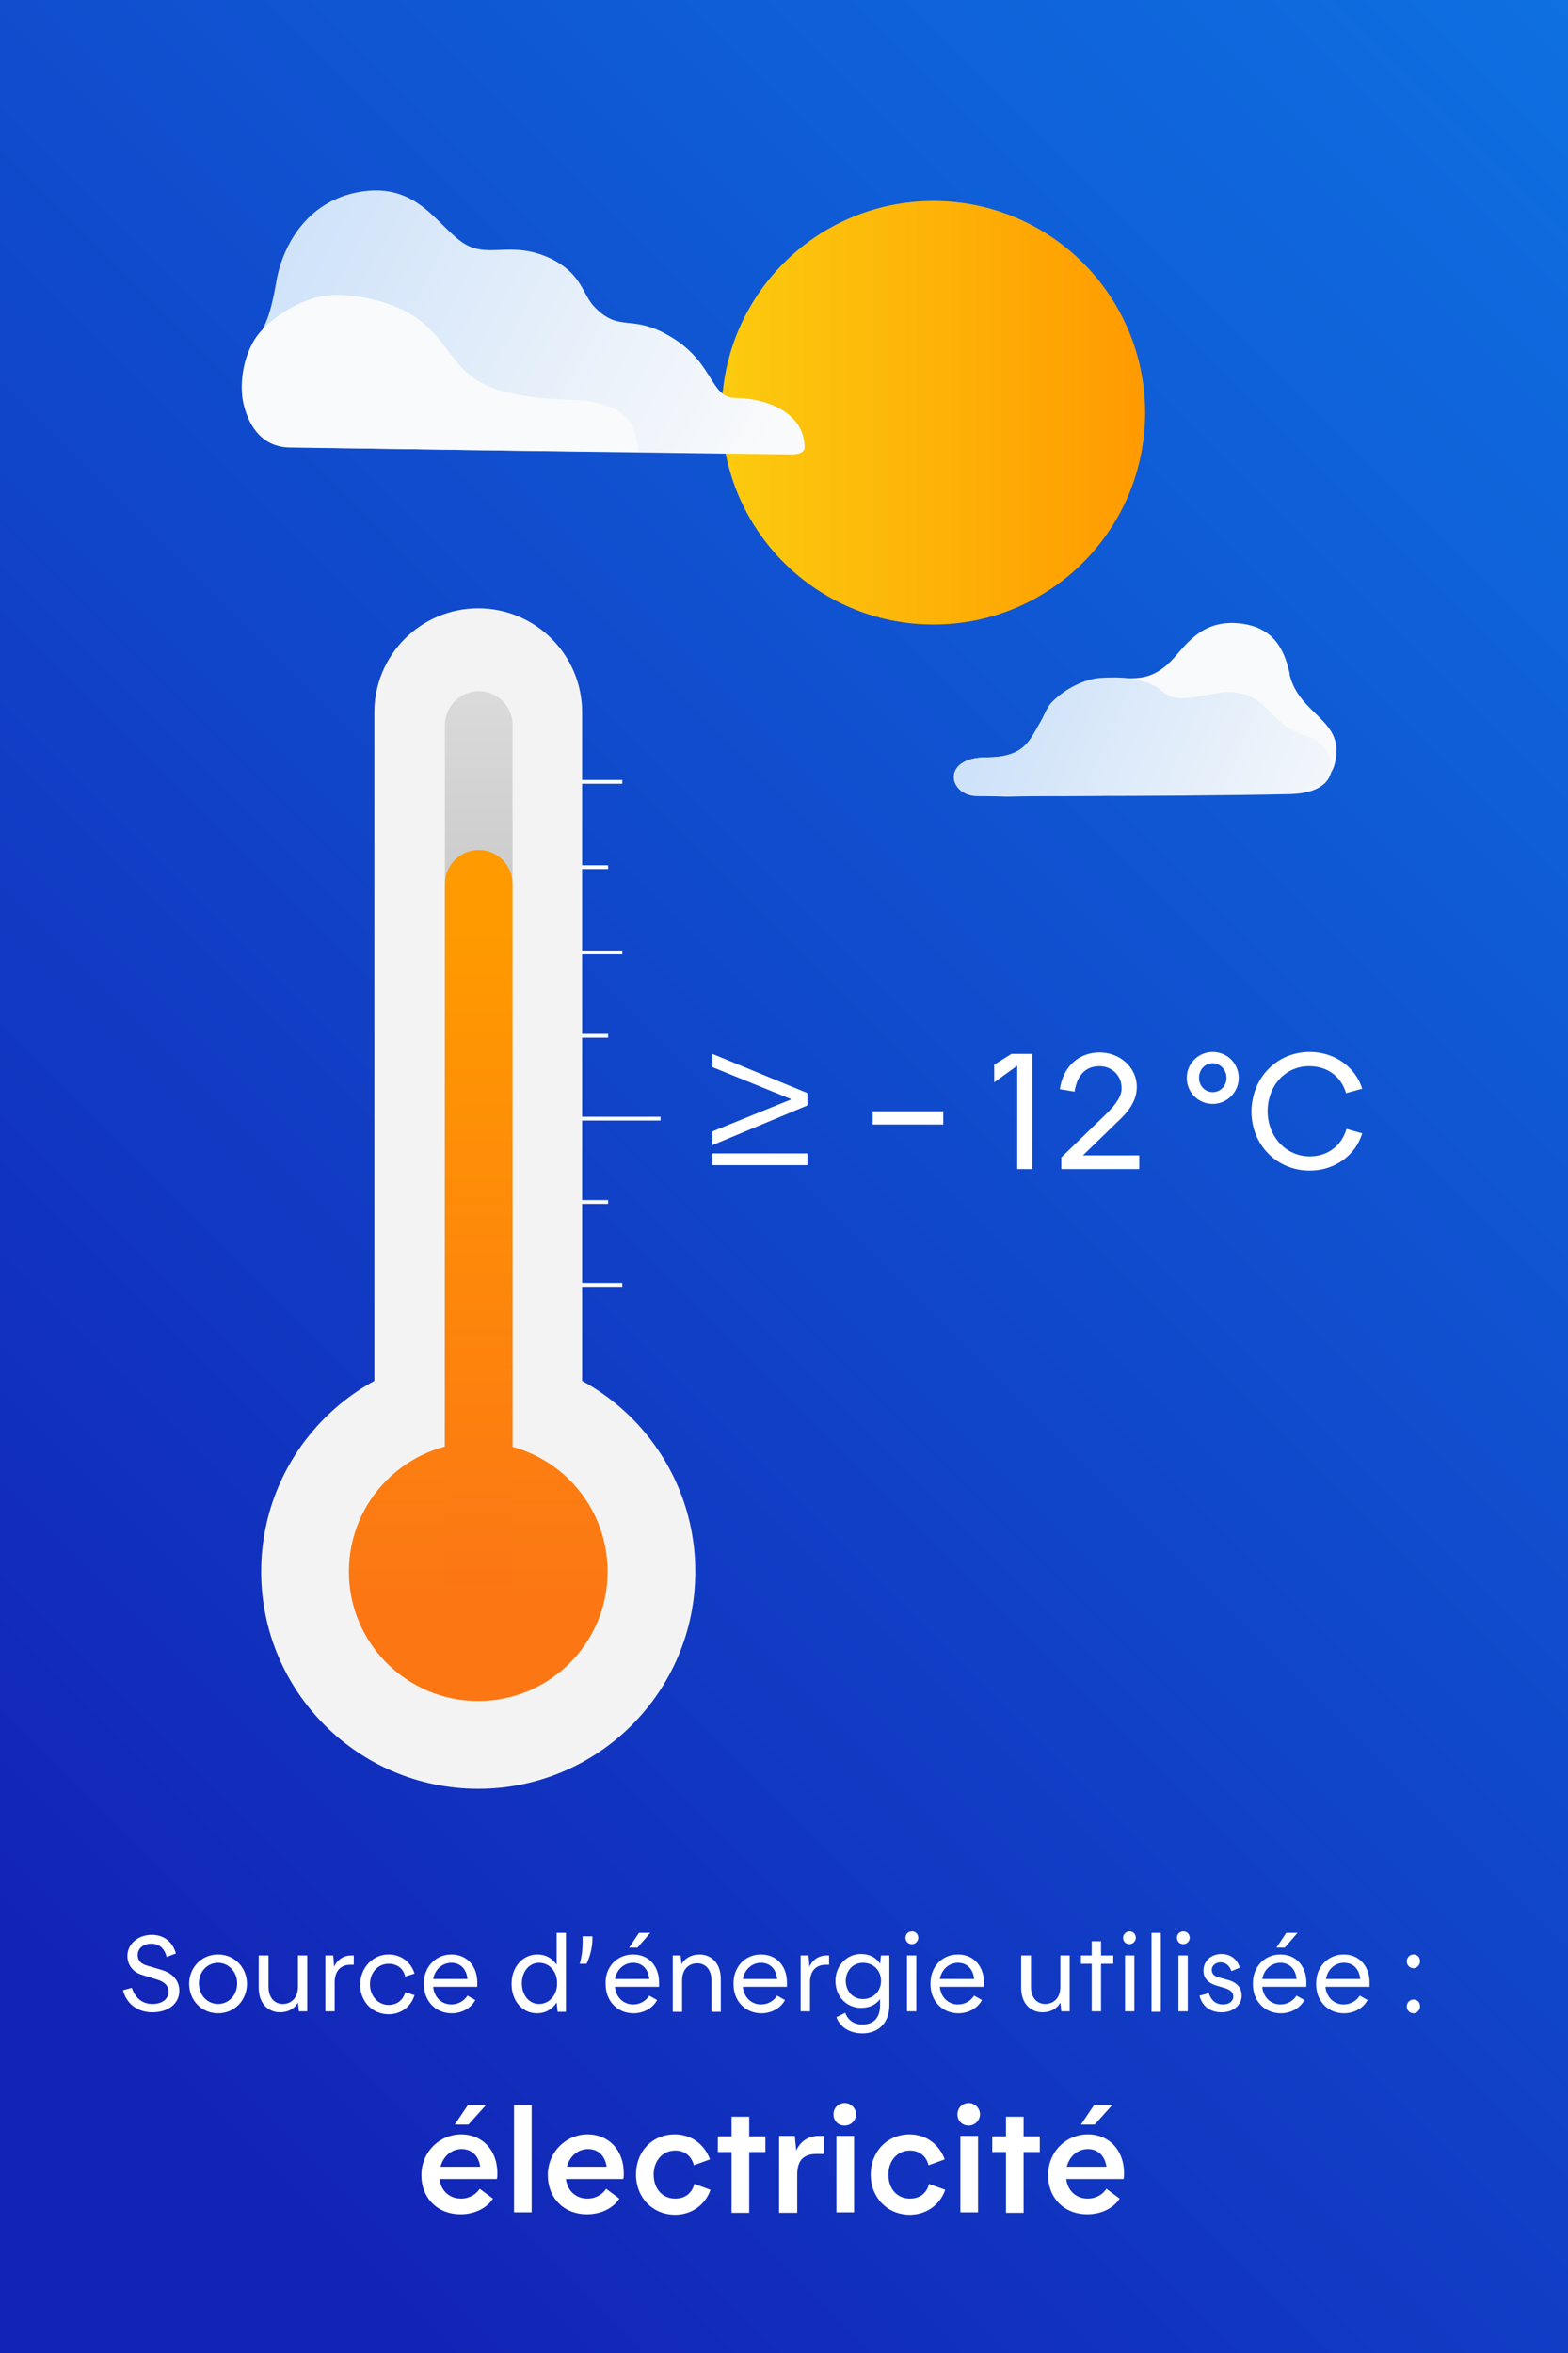 <?xml version="1.0" encoding="utf-8"?>
<!-- Generator: Adobe Illustrator 27.5.0, SVG Export Plug-In . SVG Version: 6.00 Build 0)  -->
<svg version="1.1" id="Illustration" xmlns="http://www.w3.org/2000/svg" xmlns:xlink="http://www.w3.org/1999/xlink" x="0px"
	 y="0px" viewBox="0 0 320 480" style="enable-background:new 0 0 320 480;" xml:space="preserve">
<rect x="0" y="0" width="320" height="480" fill="#333333" stroke="none"/>
<style type="text/css">
	.st0{fill:url(#SVGID_1_);}
	.st1{fill:#FFFFFF;}
	.st2{fill:none;stroke:#FFFFFF;stroke-width:0.77;stroke-miterlimit:10;}
	.st3{fill:#F3F3F3;}
	.st4{fill:url(#SVGID_00000150067056982000990740000002321253298820133001_);}
	.st5{fill:url(#SVGID_00000095297303607049777490000008997430097354132378_);}
	.st6{fill:url(#SVGID_00000073717039475603331490000008556049765823445153_);}
	.st7{fill:#F9FAFB;}
	.st8{fill:url(#SVGID_00000073701796871367783130000004276124210341085876_);}
	.st9{fill:url(#SVGID_00000068675341687168521670000007011696096477608887_);}
	.st10{fill:url(#SVGID_00000067199233078269906930000005601567827742765725_);}
</style>
<linearGradient id="SVGID_1_" gradientUnits="userSpaceOnUse" x1="4.44" y1="395.56" x2="383.582" y2="16.418">
	<stop  offset="0" style="stop-color:#1224B7"/>
	<stop  offset="1" style="stop-color:#0E75E4"/>
</linearGradient>
<rect x="0" class="st0" width="320" height="480"/>
<g>
	<path class="st1" d="M26.9,405.5c0.6,1.8,1.9,3.3,4.2,3.3c2.1,0,3.3-1.1,3.3-2.5c0-1.1-0.7-2-2.4-2.5l-2.9-0.9
		c-2.1-0.6-3.1-2.2-3.1-3.9c0-2.3,2-4.3,5-4.3c2.6,0,4.3,1.6,4.9,3.8l-1.9,0.7c-0.4-1.7-1.5-2.7-3.1-2.7c-1.7,0-2.8,1-2.8,2.3
		c0,1,0.5,1.8,2,2.2l2.7,0.8c2.6,0.7,3.8,2.4,3.8,4.3c0,2.6-2.2,4.4-5.5,4.4c-3.1,0-5.3-1.8-6-4.5L26.9,405.5z"/>
	<path class="st1" d="M44.5,398.7c3.4,0,5.9,2.7,5.9,6s-2.5,6-5.9,6c-3.4,0-5.9-2.7-5.9-6S41.1,398.7,44.5,398.7z M44.5,408.8
		c2.1,0,3.9-1.7,3.9-4.2c0-2.4-1.8-4.2-3.9-4.2c-2.1,0-3.9,1.7-3.9,4.2C40.6,407.1,42.4,408.8,44.5,408.8z"/>
	<path class="st1" d="M52.9,398.9h1.9v6.4c0,2.3,1.3,3.5,2.9,3.5c1.7,0,3.1-1.2,3.1-3.5v-6.4h1.9v11.4h-1.7l-0.2-1.8
		c-0.6,1.2-2,2-3.6,2c-2.5,0-4.4-1.8-4.4-5V398.9z"/>
	<path class="st1" d="M66.3,398.9h1.7l0.2,2.3c0.6-1.4,1.9-2.3,3.5-2.3h0.5v1.9h-0.7c-1.9,0-3.2,1.2-3.2,3.6v5.9h-1.9V398.9z"/>
	<path class="st1" d="M79.3,398.7c2.6,0,4.6,1.6,5.3,3.9l-1.9,0.6c-0.4-1.7-1.7-2.6-3.4-2.6c-2.1,0-3.8,1.7-3.8,4.2
		c0,2.4,1.7,4.2,3.8,4.2c1.7,0,3-1,3.4-2.6l1.9,0.6c-0.7,2.3-2.7,3.9-5.3,3.9c-3.3,0-5.8-2.6-5.8-6S76,398.7,79.3,398.7z"/>
	<path class="st1" d="M92.1,398.7c3.3,0,5.3,2.5,5.3,5.7c0,0.3,0,0.6,0,0.9h-9c0.2,2.2,1.8,3.6,3.7,3.6c1.4,0,2.6-0.7,3.3-1.8
		l1.6,0.9c-0.9,1.7-2.8,2.7-4.8,2.7c-3.3,0-5.7-2.5-5.7-5.9C86.4,401.3,88.9,398.7,92.1,398.7z M88.4,403.7h7
		c-0.2-2-1.4-3.3-3.3-3.3C90.4,400.4,88.8,401.6,88.4,403.7z"/>
	<path class="st1" d="M109.7,398.7c1.7,0,3,0.8,3.9,2.1v-6.5h1.9v16.1h-1.7l-0.2-1.9c-0.9,1.4-2.3,2.2-4,2.2c-3,0-5.2-2.5-5.2-6
		S106.7,398.7,109.7,398.7z M110,408.8c2,0,3.7-1.7,3.7-4.2c0-2.5-1.6-4.2-3.7-4.2c-2,0-3.5,1.8-3.5,4.2
		C106.5,407,108,408.8,110,408.8z"/>
	<path class="st1" d="M118.9,396.3v-1.3h2v0.6c0,1.6-0.5,3.6-1.2,5h-1.4C118.7,399.3,118.9,397.8,118.9,396.3z"/>
	<path class="st1" d="M129.2,398.7c3.3,0,5.3,2.5,5.3,5.7c0,0.3,0,0.6,0,0.9h-9c0.2,2.2,1.8,3.6,3.7,3.6c1.4,0,2.6-0.7,3.3-1.8
		l1.6,0.9c-0.9,1.7-2.8,2.7-4.8,2.7c-3.3,0-5.7-2.5-5.7-5.9C123.4,401.3,125.9,398.7,129.2,398.7z M125.5,403.7h7
		c-0.2-2-1.4-3.3-3.3-3.3C127.5,400.4,125.9,401.6,125.5,403.7z M130.4,394.3h2.3l-2.6,3h-1.7L130.4,394.3z"/>
	<path class="st1" d="M137.2,398.9h1.7l0.2,1.8c0.6-1.2,2-2,3.6-2c2.5,0,4.4,1.8,4.4,5v6.7h-1.9v-6.4c0-2.3-1.3-3.5-2.9-3.5
		c-1.7,0-3.1,1.2-3.1,3.5v6.4h-1.9V398.9z"/>
	<path class="st1" d="M155.3,398.7c3.3,0,5.3,2.5,5.3,5.7c0,0.3,0,0.6,0,0.9h-9c0.2,2.2,1.8,3.6,3.7,3.6c1.4,0,2.6-0.7,3.3-1.8
		l1.6,0.9c-0.9,1.7-2.8,2.7-4.8,2.7c-3.3,0-5.7-2.5-5.7-5.9C149.6,401.3,152,398.7,155.3,398.7z M151.6,403.7h7
		c-0.2-2-1.4-3.3-3.3-3.3C153.6,400.4,152,401.6,151.6,403.7z"/>
	<path class="st1" d="M163.3,398.9h1.7l0.2,2.3c0.6-1.4,1.9-2.3,3.5-2.3h0.5v1.9h-0.7c-1.9,0-3.2,1.2-3.2,3.6v5.9h-1.9V398.9z"/>
	<path class="st1" d="M172.5,410.6c0.5,1.5,1.8,2.4,3.5,2.4c2.1,0,3.6-1.2,3.6-3.9v-1.3c-0.9,1.2-2.2,1.8-3.9,1.8
		c-2.9,0-5.2-2.3-5.2-5.5c0-3.1,2.3-5.5,5.2-5.5c1.7,0,3.1,0.7,3.9,2l0.2-1.7h1.7v10.2c0,3.5-2.2,5.7-5.5,5.7
		c-2.6,0-4.6-1.3-5.3-3.3L172.5,410.6z M176.1,407.8c2,0,3.7-1.5,3.7-3.7c0-2.2-1.6-3.7-3.7-3.7c-2,0-3.5,1.6-3.5,3.7
		S174.1,407.8,176.1,407.8z"/>
	<path class="st1" d="M186.1,394c0.8,0,1.3,0.6,1.3,1.3s-0.6,1.3-1.3,1.3c-0.8,0-1.3-0.6-1.3-1.3S185.3,394,186.1,394z M185.1,398.9
		h1.9v11.4h-1.9V398.9z"/>
	<path class="st1" d="M195.5,398.7c3.3,0,5.3,2.5,5.3,5.7c0,0.3,0,0.6,0,0.9h-9c0.2,2.2,1.8,3.6,3.7,3.6c1.4,0,2.6-0.7,3.3-1.8
		l1.6,0.9c-0.9,1.7-2.8,2.7-4.8,2.7c-3.3,0-5.7-2.5-5.7-5.9C189.8,401.3,192.2,398.7,195.5,398.7z M191.8,403.7h7
		c-0.2-2-1.4-3.3-3.3-3.3C193.8,400.4,192.2,401.6,191.8,403.7z"/>
	<path class="st1" d="M208.5,398.9h1.9v6.4c0,2.3,1.3,3.5,2.9,3.5c1.7,0,3.1-1.2,3.1-3.5v-6.4h1.9v11.4h-1.7l-0.2-1.8
		c-0.6,1.2-2,2-3.6,2c-2.5,0-4.4-1.8-4.4-5V398.9z"/>
	<path class="st1" d="M222.8,400.6h-2.2v-1.7h2.2V396h1.9v2.9h2.5v1.7h-2.5v9.7h-1.9V400.6z"/>
	<path class="st1" d="M230.5,394c0.8,0,1.3,0.6,1.3,1.3s-0.6,1.3-1.3,1.3c-0.8,0-1.3-0.6-1.3-1.3S229.8,394,230.5,394z M229.6,398.9
		h1.9v11.4h-1.9V398.9z"/>
	<path class="st1" d="M235,394.3h1.9v16.1H235V394.3z"/>
	<path class="st1" d="M241.5,394c0.8,0,1.3,0.6,1.3,1.3s-0.6,1.3-1.3,1.3c-0.8,0-1.3-0.6-1.3-1.3S240.7,394,241.5,394z M240.5,398.9
		h1.9v11.4h-1.9V398.9z"/>
	<path class="st1" d="M246.7,406.6c0.4,1.3,1.3,2.3,2.9,2.3c1.3,0,2.1-0.7,2.1-1.6c0-0.7-0.4-1.3-1.6-1.7l-2-0.6
		c-1.8-0.6-2.5-1.7-2.5-3c0-1.9,1.5-3.4,3.7-3.4c1.9,0,3.3,1.2,3.7,2.8l-1.7,0.7c-0.3-1-1.1-1.8-2.2-1.8c-1,0-1.8,0.7-1.8,1.5
		c0,0.8,0.4,1.3,1.5,1.6l1.8,0.5c1.9,0.5,2.8,1.7,2.8,3.2c0,2-1.8,3.4-4.1,3.4c-2.5,0-4-1.4-4.5-3.4L246.7,406.6z"/>
	<path class="st1" d="M261.3,398.7c3.3,0,5.3,2.5,5.3,5.7c0,0.3,0,0.6,0,0.9h-9c0.2,2.2,1.8,3.6,3.7,3.6c1.4,0,2.6-0.7,3.3-1.8
		l1.6,0.9c-0.9,1.7-2.8,2.7-4.8,2.7c-3.3,0-5.7-2.5-5.7-5.9C255.6,401.3,258,398.7,261.3,398.7z M257.6,403.7h7
		c-0.2-2-1.4-3.3-3.3-3.3C259.6,400.4,258,401.6,257.6,403.7z M262.5,394.3h2.3l-2.6,3h-1.7L262.5,394.3z"/>
	<path class="st1" d="M274.2,398.7c3.3,0,5.3,2.5,5.3,5.7c0,0.3,0,0.6,0,0.9h-9c0.2,2.2,1.8,3.6,3.7,3.6c1.4,0,2.6-0.7,3.3-1.8
		l1.6,0.9c-0.9,1.7-2.8,2.7-4.8,2.7c-3.3,0-5.7-2.5-5.7-5.9C268.5,401.3,271,398.7,274.2,398.7z M270.6,403.7h7
		c-0.2-2-1.4-3.3-3.3-3.3C272.5,400.4,271,401.6,270.6,403.7z"/>
	<path class="st1" d="M288.5,398.7c0.8,0,1.3,0.6,1.3,1.4c0,0.7-0.6,1.4-1.3,1.4c-0.8,0-1.4-0.6-1.4-1.4
		C287.1,399.3,287.7,398.7,288.5,398.7z M288.5,407.9c0.8,0,1.3,0.6,1.3,1.4c0,0.7-0.6,1.4-1.3,1.4c-0.8,0-1.4-0.6-1.4-1.4
		C287.1,408.5,287.7,407.9,288.5,407.9z"/>
	<path class="st1" d="M94.1,435.4c4.5,0,7.4,3.4,7.4,7.9c0,0.4,0,0.8-0.1,1.2H89.7c0.3,2.5,2.1,4,4.4,4c1.7,0,3.1-0.9,3.8-2l2.7,2
		c-1.2,1.9-3.7,3.2-6.6,3.2c-4.7,0-8-3.3-8-8S89.7,435.4,94.1,435.4z M89.9,442H98c-0.3-2.2-1.7-3.6-3.8-3.6
		C92.3,438.4,90.5,439.7,89.9,442z M95.5,429.4h3.7l-3.6,4h-2.8L95.5,429.4z"/>
	<path class="st1" d="M104.9,429.4h3.6v21.9h-3.6V429.4z"/>
	<path class="st1" d="M119.9,435.4c4.5,0,7.4,3.4,7.4,7.9c0,0.4,0,0.8-0.1,1.2h-11.7c0.3,2.5,2.1,4,4.4,4c1.7,0,3.1-0.9,3.8-2l2.7,2
		c-1.2,1.9-3.7,3.2-6.6,3.2c-4.7,0-8-3.3-8-8S115.5,435.4,119.9,435.4z M115.7,442h8.1c-0.3-2.2-1.7-3.6-3.8-3.6
		C118.1,438.4,116.3,439.7,115.7,442z"/>
	<path class="st1" d="M137.7,435.4c3.3,0,6,1.9,7.2,5.1l-3.3,1.2c-0.5-2-2-3-3.8-3c-2.5,0-4.4,2-4.4,4.9s1.8,4.9,4.4,4.9
		c1.9,0,3.4-1,3.9-3l3.3,1.2c-1.1,3.2-4,5.1-7.2,5.1c-4.6,0-8-3.5-8-8.2S133.1,435.4,137.7,435.4z"/>
	<path class="st1" d="M149.3,439h-2.8v-3.2h2.8v-4h3.6v4h3.3v3.2h-3.3v12.4h-3.6V439z"/>
	<path class="st1" d="M159,435.7h3.2l0.3,3c0.8-1.8,2.4-3,4.6-3h1v3.7h-1.5c-2.5,0-3.9,1.2-3.9,4.2v7.8H159V435.7z"/>
	<path class="st1" d="M172.4,429c1.3,0,2.3,1.1,2.3,2.3s-1,2.3-2.3,2.3c-1.4,0-2.3-1-2.3-2.3S171.1,429,172.4,429z M170.7,435.7h3.6
		v15.6h-3.6V435.7z"/>
	<path class="st1" d="M185.6,435.4c3.3,0,6,1.9,7.2,5.1l-3.3,1.2c-0.5-2-2-3-3.8-3c-2.5,0-4.4,2-4.4,4.9s1.8,4.9,4.4,4.9
		c1.9,0,3.4-1,3.9-3l3.3,1.2c-1.1,3.2-4,5.1-7.2,5.1c-4.6,0-8-3.5-8-8.2S181.1,435.4,185.6,435.4z"/>
	<path class="st1" d="M197.7,429c1.3,0,2.3,1.1,2.3,2.3s-1,2.3-2.3,2.3c-1.4,0-2.3-1-2.3-2.3S196.4,429,197.7,429z M196,435.7h3.6
		v15.6H196V435.7z"/>
	<path class="st1" d="M205.3,439h-2.8v-3.2h2.8v-4h3.6v4h3.3v3.2h-3.3v12.4h-3.6V439z"/>
	<path class="st1" d="M222,435.4c4.5,0,7.4,3.4,7.4,7.9c0,0.4,0,0.8-0.1,1.2h-11.7c0.3,2.5,2.1,4,4.4,4c1.7,0,3.1-0.9,3.8-2l2.7,2
		c-1.2,1.9-3.7,3.2-6.6,3.2c-4.7,0-8-3.3-8-8S217.5,435.4,222,435.4z M217.7,442h8.1c-0.3-2.2-1.7-3.6-3.8-3.6
		C220.1,438.4,218.3,439.7,217.7,442z M223.3,429.4h3.7l-3.6,4h-2.8L223.3,429.4z"/>
</g>
<g>
	<path class="st1" d="M145.4,233.6v-2.8l16-6.5v-0.1l-16-6.5V215l19.4,8v2.5L145.4,233.6z M145.4,237.7v-2.4h19.4v2.4H145.4z"/>
	<path class="st1" d="M178.1,226.7h14.4v2.7h-14.4V226.7z"/>
	<path class="st1" d="M207.6,217.4l-4.7,3.4v-3.6l3.5-2.2h4.3v23.5h-3.1V217.4z"/>
	<path class="st1" d="M216.6,236.1l8.9-8.6c2.5-2.4,3.4-4,3.4-5.5c0-2.7-2.1-4.5-4.5-4.5c-2.9,0-4.6,1.9-5.1,5.2l-3-0.5
		c0.6-4.4,3.7-7.5,8.1-7.5c4.2,0,7.6,3.1,7.6,7c0,3-1.8,5.2-4.2,7.4l-6.8,6.6h11.5v2.8h-15.9V236.1z"/>
	<path class="st1" d="M247.5,214.6c3,0,5.3,2.4,5.3,5.3c0,2.9-2.4,5.3-5.3,5.3c-3,0-5.3-2.4-5.3-5.3
		C242.2,217,244.5,214.6,247.5,214.6z M247.5,222.8c1.5,0,2.8-1.2,2.8-2.9c0-1.7-1.3-3-2.8-3s-2.8,1.2-2.8,3
		C244.7,221.6,246,222.8,247.5,222.8z"/>
	<path class="st1" d="M267.3,214.6c5,0,9.3,3,10.7,7.5l-3.3,0.9c-1-3.4-3.8-5.5-7.5-5.5c-5,0-8.5,4.1-8.5,9.2s3.7,9.2,8.6,9.2
		c3.7,0,6.5-2.2,7.5-5.6l3.2,0.9c-1.4,4.6-5.7,7.6-10.7,7.6c-6.7,0-11.9-5.2-11.9-12.1C255.5,219.8,260.6,214.6,267.3,214.6z"/>
</g>
<g>
	<line class="st2" x1="118" y1="194.3" x2="127" y2="194.3"/>
	<line class="st2" x1="118" y1="159.5" x2="127" y2="159.5"/>
	<line class="st2" x1="118" y1="228.2" x2="134.8" y2="228.2"/>
	<line class="st2" x1="118" y1="262.1" x2="127" y2="262.1"/>
	<line class="st2" x1="118" y1="176.9" x2="124.1" y2="176.9"/>
	<line class="st2" x1="118" y1="245.2" x2="124.1" y2="245.2"/>
	<line class="st2" x1="118" y1="211.3" x2="124.1" y2="211.3"/>
	<g>
		<circle class="st3" cx="97.6" cy="320.6" r="44.3"/>
		<path class="st3" d="M118.8,320.6H76.4V145.3c0-11.7,9.5-21.2,21.2-21.2h0c11.7,0,21.2,9.5,21.2,21.2V320.6z"/>
		
			<linearGradient id="SVGID_00000036234810127141203670000012188008706910370210_" gradientUnits="userSpaceOnUse" x1="97.634" y1="330.259" x2="97.634" y2="101.468">
			<stop  offset="0" style="stop-color:#949494"/>
			<stop  offset="1" style="stop-color:#E9E9E9"/>
		</linearGradient>
		<path style="fill:url(#SVGID_00000036234810127141203670000012188008706910370210_);" d="M104.5,328.4H90.8V147.9
			c0-3.8,3.1-6.9,6.9-6.9h0c3.8,0,6.9,3.1,6.9,6.9V328.4z"/>
		
			<linearGradient id="SVGID_00000047021349851788210720000009023519668162915748_" gradientUnits="userSpaceOnUse" x1="97.634" y1="167.824" x2="97.634" y2="326.665">
			<stop  offset="0" style="stop-color:#FF9A00"/>
			<stop  offset="1" style="stop-color:#FC7714"/>
		</linearGradient>
		<circle style="fill:url(#SVGID_00000047021349851788210720000009023519668162915748_);" cx="97.6" cy="320.6" r="26.4"/>
		
			<linearGradient id="SVGID_00000054983511126197837700000008731469817913441157_" gradientUnits="userSpaceOnUse" x1="97.634" y1="189.385" x2="97.634" y2="322.059">
			<stop  offset="0" style="stop-color:#FF9A00"/>
			<stop  offset="1" style="stop-color:#FC7714"/>
		</linearGradient>
		<path style="fill:url(#SVGID_00000054983511126197837700000008731469817913441157_);" d="M104.5,323.5H90.8V180.3
			c0-3.8,3.1-6.9,6.9-6.9h0c3.8,0,6.9,3.1,6.9,6.9V323.5z"/>
	</g>
</g>
<g>
	<g>
		<g>
			<path class="st7" d="M201.3,154.5c11.8,0,8-7.7,16.8-13.5c9.4-6.2,14.1,1.4,21.5-6.8c2.9-3.3,6.2-7.9,13.6-7
				c6.6,0.8,8.8,5.1,9.9,9.8c0,0,0,0,0,0c0,0,0,0,0,0c0.1,0.2,0.1,0.4,0.1,0.7c2.1,8.4,11.5,9.1,9.2,18.1c-0.9,3.8-5.4,6-11.9,6
				c-1.5,0-43.9,0.7-46.1,0.6c-4.9,0-8.3,0.1-8.9,0.1c-2.8-0.1-5.9-0.1-6-0.1C193.5,162.4,192,154.5,201.3,154.5z"/>
		</g>
		
			<linearGradient id="SVGID_00000154427937042777476920000010549426638722891677_" gradientUnits="userSpaceOnUse" x1="-40.591" y1="174.288" x2="31.574" y2="142.495" gradientTransform="matrix(-1 0 0 1 236.12 0)">
			<stop  offset="0" style="stop-color:#F9FAFB"/>
			<stop  offset="1" style="stop-color:#CEE2F9"/>
		</linearGradient>
		<path style="fill:url(#SVGID_00000154427937042777476920000010549426638722891677_);" d="M201.3,154.5c7.8,0,8.8-3.4,11.1-7.3
			c0.8-1.5,1.2-2.8,2.2-3.9c2.9-3,7-4.8,9.9-5c3.3-0.2,9.2-0.4,12.9,2.9c3.5,3,9.8-0.4,14.1,0c7.9,0.7,6.9,6.5,15.7,9.2
			c5.3,1.6,8.2,11.3-3.9,11.6c-28.5,0.6-63.8,0.3-63.8,0.3C193.5,162.4,192,154.5,201.3,154.5z"/>
	</g>
	<g>
		<g>
			
				<linearGradient id="SVGID_00000087373122888001980910000016631692465844043199_" gradientUnits="userSpaceOnUse" x1="147.357" y1="84.182" x2="233.714" y2="84.182">
				<stop  offset="0" style="stop-color:#FCCB0F"/>
				<stop  offset="1" style="stop-color:#FF9A00"/>
			</linearGradient>
			<circle style="fill:url(#SVGID_00000087373122888001980910000016631692465844043199_);" cx="190.5" cy="84.2" r="43.2"/>
		</g>
	</g>
	<g>
		
			<linearGradient id="SVGID_00000172424067318702349750000005368682599402391432_" gradientUnits="userSpaceOnUse" x1="-560.264" y1="106.005" x2="-464.078" y2="54.342" gradientTransform="matrix(-1 0 0 1 -411.628 0)">
			<stop  offset="0" style="stop-color:#F9FAFB"/>
			<stop  offset="1" style="stop-color:#CEE2F9"/>
		</linearGradient>
		<path style="fill:url(#SVGID_00000172424067318702349750000005368682599402391432_);" d="M74.4,39c-11.2,1.4-16.6,10.5-18,18.4
			c-1.8,10.5-3,8.3-5,15.6c-1.2,4.3-2,12.3,1.3,15.3c3.3,2.9,8,2.8,11.4,3c-0.2,0.1,93.7,1.4,97.4,1.4c2.7,0,2.7-1.2,2.7-1.4
			c0-7.3-8.1-10.1-14-10.1c-5.5,0-4.3-7.5-14-12.9c-7.5-4.2-9.8-0.5-14.8-5.6c-2.6-2.6-2.5-6.8-9.1-10c-8.4-3.9-12.9,0.5-18.3-3.5
			C88.9,45.4,85,37.7,74.4,39z"/>
		<g>
			<g>
				<path class="st7" d="M67.6,60.2c-4.2,0.2-10.1,2.8-14.2,7.2c-3.7,3.9-4.8,11-3.6,15.4c1.1,4.2,3.7,8.5,9.6,8.5
					c2.2,0,70.8,1.1,70.8,0.8c0-9.9-9.1-10.4-15.1-10.6c-6.1-0.2-13.2-1.2-17.2-3.6c-5.4-3.2-6.3-7.5-11.3-11.8
					C81.3,61.4,72.3,59.9,67.6,60.2z"/>
			</g>
		</g>
	</g>
</g>
</svg>
